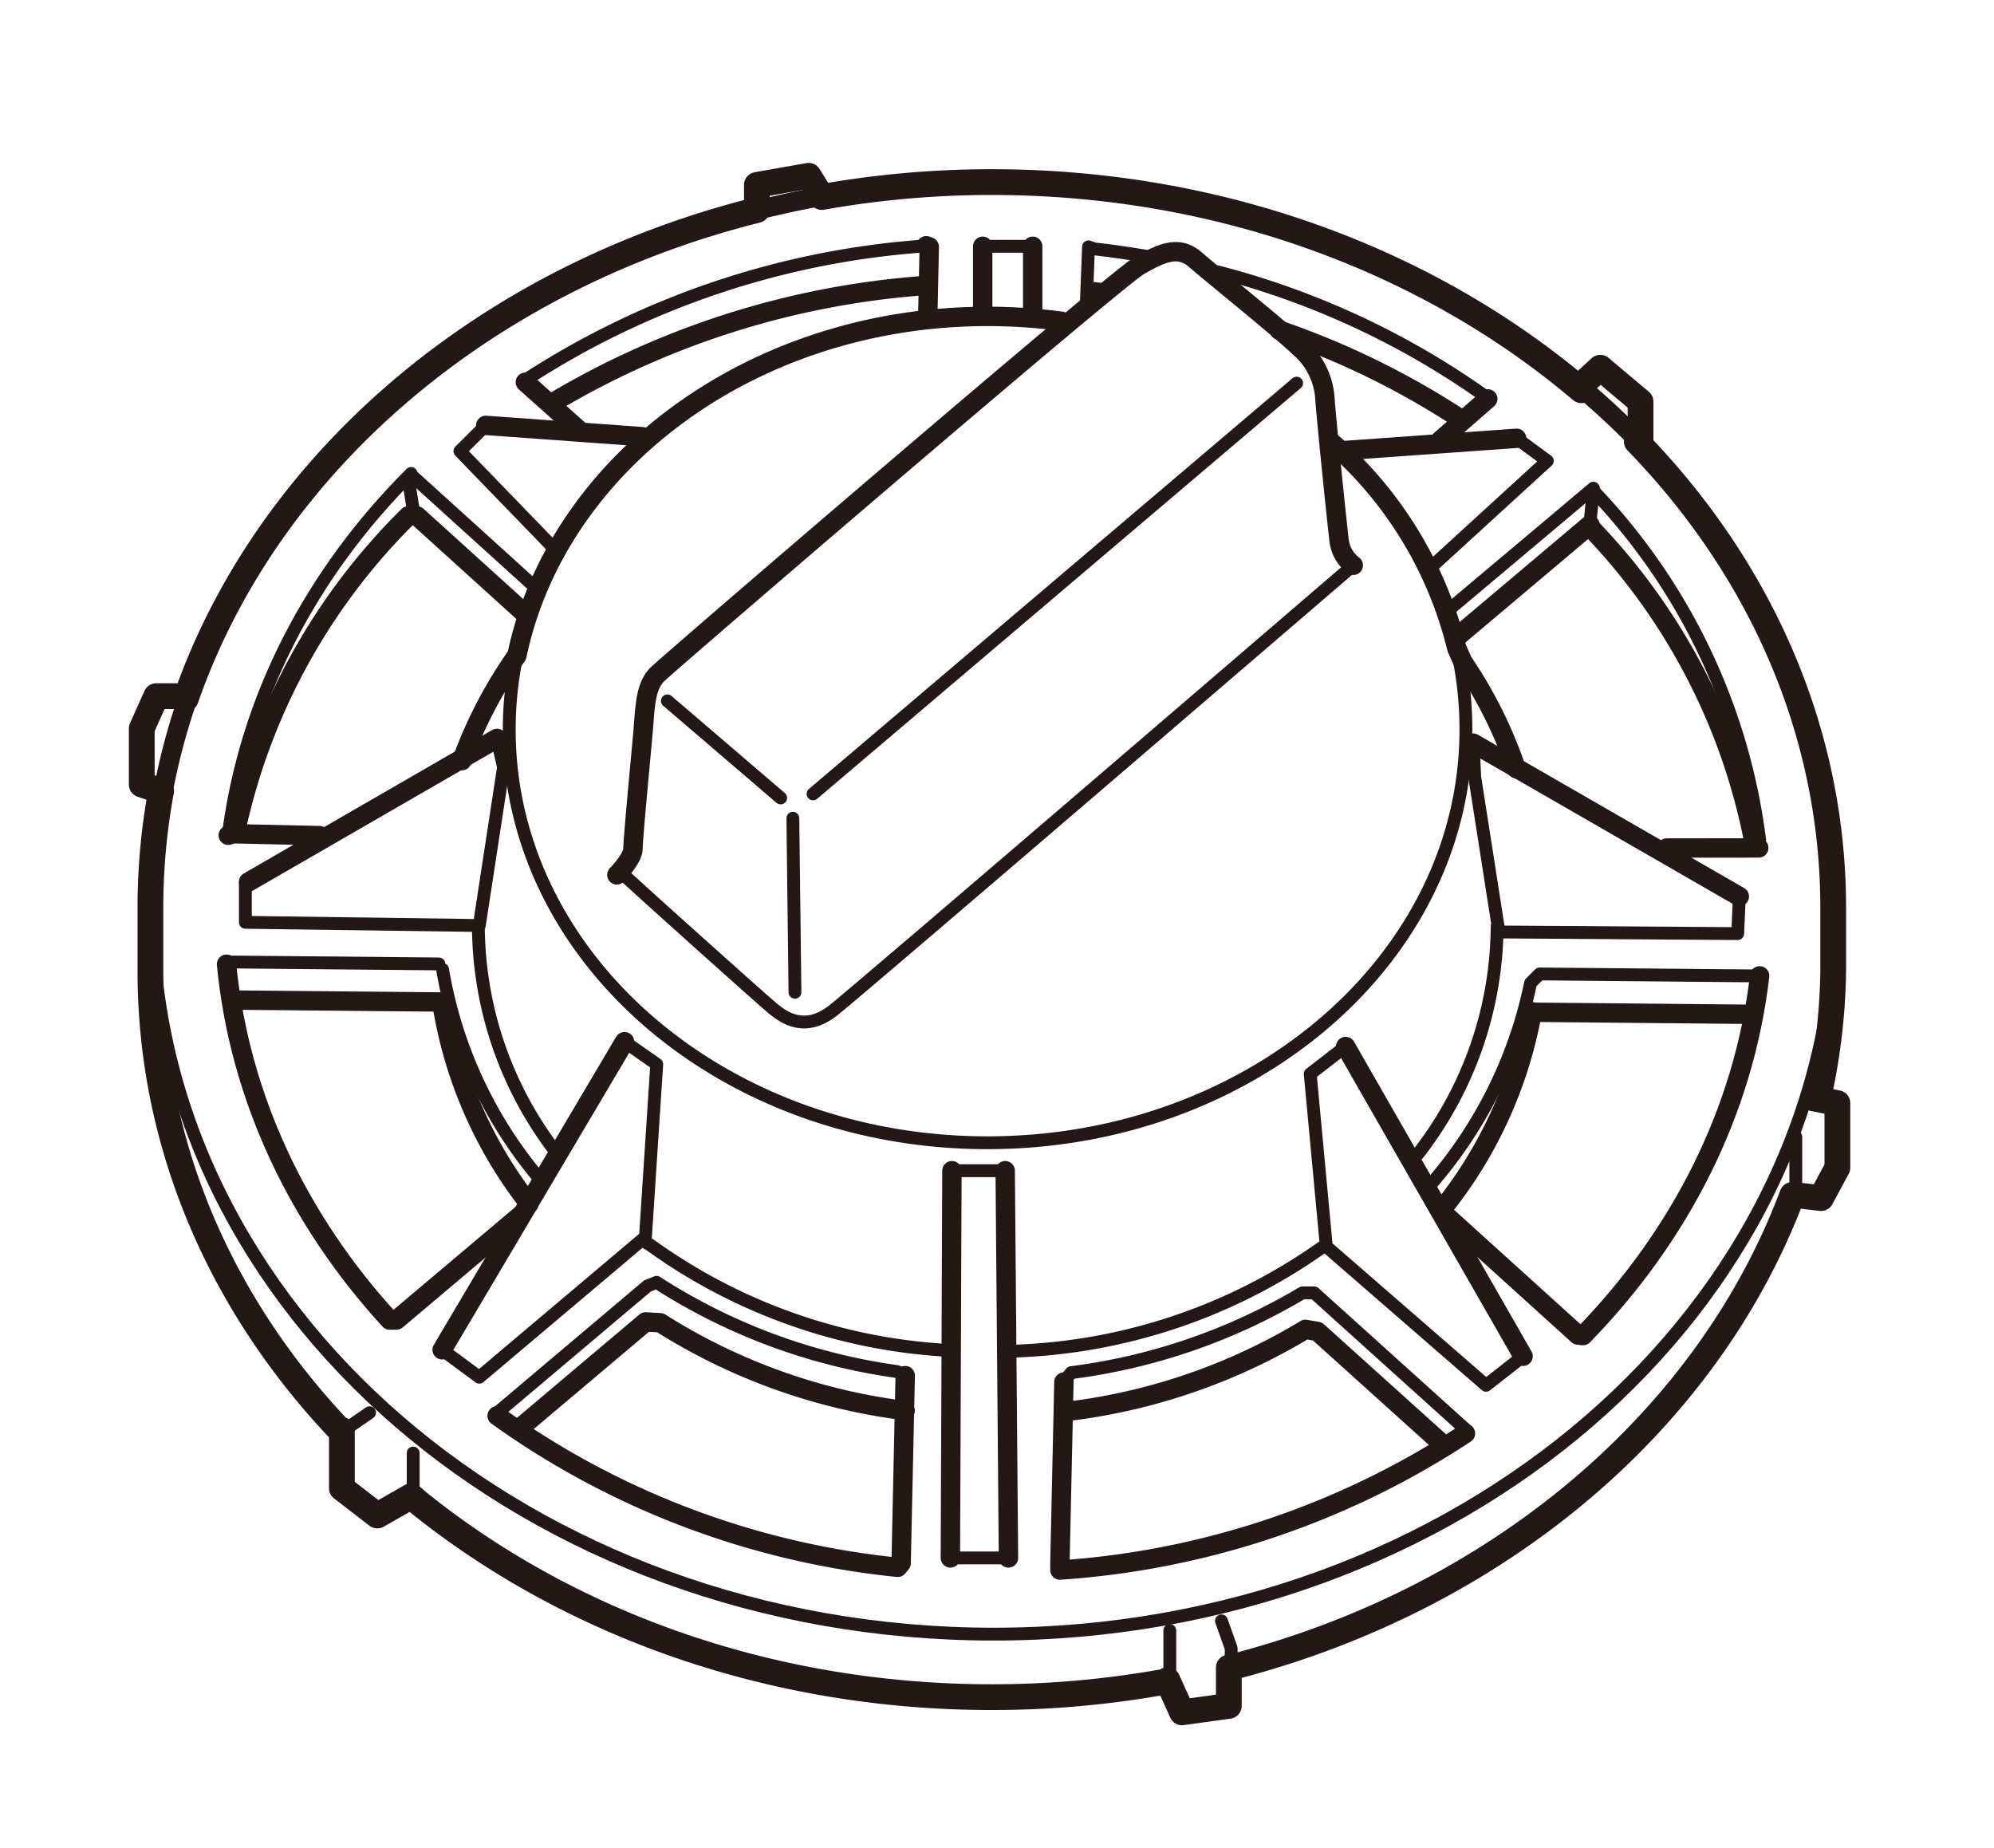 <svg id="レイヤー_1" data-name="レイヤー 1" xmlns="http://www.w3.org/2000/svg" viewBox="0 0 219 203"><defs><style>.cls-1,.cls-2,.cls-3{fill:none;stroke:#231815;stroke-linecap:round;stroke-linejoin:round;}.cls-1{stroke-width:2.13px;}.cls-2{stroke-width:1.41px;}.cls-3{stroke-width:2.83px;}</style></defs><title>181115_aromadiffuser_l08_2</title><path class="cls-1" d="M128.16,184.76a106.88,106.88,0,0,1-19,1.69c-24.35,0-46.51-8.13-63-21.42"/><path class="cls-1" d="M197.07,131.29c-9.27,24.7-32.13,44.13-61,51.72"/><path class="cls-1" d="M37.47,157c-13-13.73-20.73-31.26-20.73-50.35v-7c0-44,41.37-79.76,92.4-79.76s92.4,35.71,92.4,79.76v7a66.91,66.91,0,0,1-1.65,13.92"/><path class="cls-2" d="M201.54,99.71c0,44.06-41.37,79.77-92.4,79.77S16.73,143.77,16.73,99.71"/><path class="cls-1" d="M56.77,72c4.44-21.18,25.9-37.25,51.71-37.25a61.71,61.71,0,0,1,8.11.54"/><path class="cls-2" d="M160,71.2a40.1,40.1,0,0,1,1,8.94c0,25.06-23.53,45.37-52.56,45.37S55.93,105.2,55.93,80.14A39.74,39.74,0,0,1,56.77,72"/><path class="cls-1" d="M58.1,132.19a47.85,47.85,0,0,1-9.51-21.66"/><path class="cls-1" d="M168.29,111.12a48.08,48.08,0,0,1-9.63,21.35"/><path class="cls-1" d="M146.3,48.64A43.61,43.61,0,0,1,160,71.2l.66,1.48a48.76,48.76,0,0,1,5.86,11.73"/><path class="cls-1" d="M50.73,83.54A49,49,0,0,1,56.55,72.3"/><path class="cls-2" d="M61.05,126.53a41,41,0,0,1-8.51-24.76"/><path class="cls-2" d="M104.22,148.32a61.71,61.71,0,0,1-32.75-11.54l-.76-.47"/><path class="cls-2" d="M145.2,137a62.1,62.1,0,0,1-33.92,11.4"/><path class="cls-2" d="M164.43,101.77a41.08,41.08,0,0,1-8.72,25"/><path class="cls-1" d="M174.85,58.12A68.4,68.4,0,0,1,192.62,92.4"/><path class="cls-1" d="M140.51,36.27a89,89,0,0,1,19.71,9.62"/><path class="cls-2" d="M120,31.67l1.12.13"/><path class="cls-1" d="M60.87,44.13a92.85,92.85,0,0,1,40.46-12.75"/><path class="cls-1" d="M25.86,91.36a68.9,68.9,0,0,1,19-34.71"/><line class="cls-1" x1="168.7" y1="111.18" x2="192.1" y2="111.4"/><line class="cls-1" x1="25.6" y1="109.84" x2="48.39" y2="110.05"/><line class="cls-1" x1="160.05" y1="69.93" x2="174.62" y2="57.64"/><path class="cls-1" d="M57.32,156.66l13.59-11.47,1.6.09a65.51,65.51,0,0,0,26.9,9.65"/><path class="cls-2" d="M193.16,93.12l.1-.87A67.77,67.77,0,0,0,175,53.9l0-.28L159.45,66.7"/><polyline class="cls-1" points="183.06 93.14 193.16 93.13 193.16 93.12"/><polyline class="cls-1" points="25.07 91.74 25.6 91.57 35.09 91.78"/><path class="cls-2" d="M45.15,52C34.23,62.9,27,76.62,25.07,91.74"/><path class="cls-2" d="M101.73,27A92.31,92.31,0,0,0,58,41.55"/><polyline class="cls-1" points="101.9 34.67 102.06 27.11 101.73 26.99"/><path class="cls-2" d="M99.38,151.09l-.86-.45a65.21,65.21,0,0,1-26.41-9.8l-1,.4-16.58,14"/><path class="cls-1" d="M54.6,155.5a91.22,91.22,0,0,0,44,16.64l.37-.45.45-20.6"/><path class="cls-2" d="M126.43,28.24c-2.07-.36-4.16-.67-6.27-.91l-.61-.22-.25,6.53"/><path class="cls-2" d="M163.4,43.81l-.34-.33A89.21,89.21,0,0,0,133.7,29.85"/><line class="cls-1" x1="158.25" y1="48.31" x2="163.4" y2="43.81"/><path class="cls-2" d="M59.22,129.42a48.13,48.13,0,0,1-10.61-22.94"/><polyline class="cls-2" points="48.2 105.87 25.6 105.66 24.88 105.9"/><path class="cls-1" d="M24.88,105.9c1.42,14.69,7.9,28.15,17.91,39.08h.75L57.3,133.37"/><path class="cls-2" d="M193.27,107.18l-1.17,0-23-.21-1,1a48.51,48.51,0,0,1-11,22.16"/><path class="cls-1" d="M158.46,133.19l14.85,13.44.55.06c10.64-10.91,17.65-24.54,19.4-39.51"/><line class="cls-1" x1="57.7" y1="41.98" x2="63.8" y2="47.43"/><polyline class="cls-2" points="45.8 56.67 45.44 56.34 44.84 52.57"/><line class="cls-1" x1="57.83" y1="67.56" x2="45.8" y2="56.67"/><path class="cls-1" d="M158,158.23l-13.31-12-1.32-.22a65.79,65.79,0,0,1-26.1,9"/><line class="cls-2" x1="160.79" y1="156.84" x2="161.04" y2="157.07"/><path class="cls-2" d="M160.79,156.84,144.34,142l-1.3,0a65.9,65.9,0,0,1-25.39,8.76l-.81,1"/><path class="cls-1" d="M116.85,151.79l-.44,19.9,0,.75a92.08,92.08,0,0,0,44.54-15"/><line class="cls-2" x1="45.44" y1="52.42" x2="58.78" y2="64.5"/><line class="cls-2" x1="174.55" y1="58.23" x2="174.98" y2="53.9"/><polyline class="cls-2" points="26.95 97.04 26.95 101.3 52.64 101.65 55.3 84.28 54.59 81.1"/><polyline class="cls-2" points="48.56 148.25 52.64 151.26 70.89 135.85 72.13 116.89 68.59 114.41"/><line class="cls-2" x1="110.76" y1="171.11" x2="104.38" y2="171.11"/><line class="cls-2" x1="104.56" y1="128.58" x2="110.4" y2="128.58"/><polyline class="cls-2" points="147.79 114.94 143.9 117.95 145.67 136.91 163.21 152.15 167.28 148.96"/><polyline class="cls-2" points="161.79 81.62 161.97 85.35 164.63 102.36 190.85 102.54 191.03 98.46"/><line class="cls-1" x1="191.03" y1="98.46" x2="161.79" y2="81.62"/><polyline class="cls-2" points="166.57 48.14 169.94 50.62 157.54 61.96"/><line class="cls-2" x1="107.92" y1="27.05" x2="113.41" y2="27.05"/><line class="cls-1" x1="113.42" y1="27.05" x2="113.42" y2="34.14"/><line class="cls-1" x1="107.93" y1="34.67" x2="107.93" y2="27.05"/><polyline class="cls-2" points="61.15 60.54 50.51 49.55 53.35 46.72"/><line class="cls-1" x1="54.59" y1="81.1" x2="27.3" y2="96.86"/><line class="cls-1" x1="68.59" y1="114.41" x2="48.56" y2="148.25"/><line class="cls-1" x1="104.38" y1="171.11" x2="104.55" y2="128.58"/><line class="cls-1" x1="110.4" y1="128.58" x2="110.76" y2="171.11"/><line class="cls-1" x1="167.28" y1="148.96" x2="147.79" y2="114.94"/><line class="cls-1" x1="146.73" y1="49.55" x2="166.57" y2="48.14"/><line class="cls-1" x1="53.35" y1="46.72" x2="70.53" y2="47.96"/><polyline class="cls-2" points="128.48 179.08 128.48 184.58 130.07 188.12 135.22 187.41 135.22 181.03 134.15 178.02"/><polyline class="cls-2" points="40.59 155.16 37.76 157.11 37.76 163.49 41.66 166.5 45.38 164.38 45.38 159.59"/><polyline class="cls-2" points="17.91 86.94 15.78 86.23 15.78 80.03 17.38 76.49 20.04 76.49"/><polyline class="cls-2" points="199.35 120.61 202.01 121.14 202.01 128.23 200.25 131.59 197.23 131.24 197.23 124.86"/><polyline class="cls-2" points="173.66 42.46 175.97 40.34 180.4 44.06 180.4 48.49"/><polyline class="cls-2" points="83.3 22.44 83.3 20.31 88.97 19.26 89.85 20.67"/><path class="cls-1" d="M148.63,62.09a4,4,0,0,1-1.55-2.67c-.22-1.78-1.34-12.67-1.56-15.56a8.07,8.07,0,0,0-2.89-5.78c-1.55-1.55-9.55-8-11.33-9.55s-3.55-.89-6.22.67S73.52,72.75,72.19,74.08s-1.33,3.56-1.56,6.23S69.52,92.09,69.52,93.2s-1.77,2.89-1.77,2.89"/><path class="cls-2" d="M68,95.64l.21.19C70,97.5,83.61,109.72,84.86,110.75s3.55,2.67,6.66.22,57.11-48.88,57.11-48.88"/><line class="cls-2" x1="73.3" y1="76.98" x2="85.74" y2="87.64"/><line class="cls-2" x1="87.31" y1="108.98" x2="87.08" y2="89.87"/><line class="cls-2" x1="89.3" y1="87.19" x2="142.41" y2="42.08"/><path class="cls-3" d="M179.77,48.49c13.46,13.86,21.57,31.72,21.57,51.22v7a67.59,67.59,0,0,1-1.66,13.92h-.53l2.65.53v7.09L200,131.59l-3-.35-.15,0c-9.27,24.7-32.13,44.13-61,51.72l-.89.19v4.21l-5.14.71-1.6-3.54-.31.18a106.88,106.88,0,0,1-19,1.69c-24.35,0-46.51-8.13-63-21.42l-.75-.65-3.72,2.12-3.89-3v-6.38l-.29-.07c-13-13.73-20.74-31.26-20.74-50.35v-7a70.67,70.67,0,0,1,1.12-12.49l.06-.28-2.13-.71V80l1.59-3.54h2.67l.58.26c9-25.82,32.7-46.13,62.72-53.65l0-.66V20.31l5.68-1,.88,1.41.56.92A106.44,106.44,0,0,1,108.93,20c25.22,0,48.08,8.72,64.75,22.86l-.23-.35,2.31-2.12,4.42,3.72v4.43Z"/></svg>